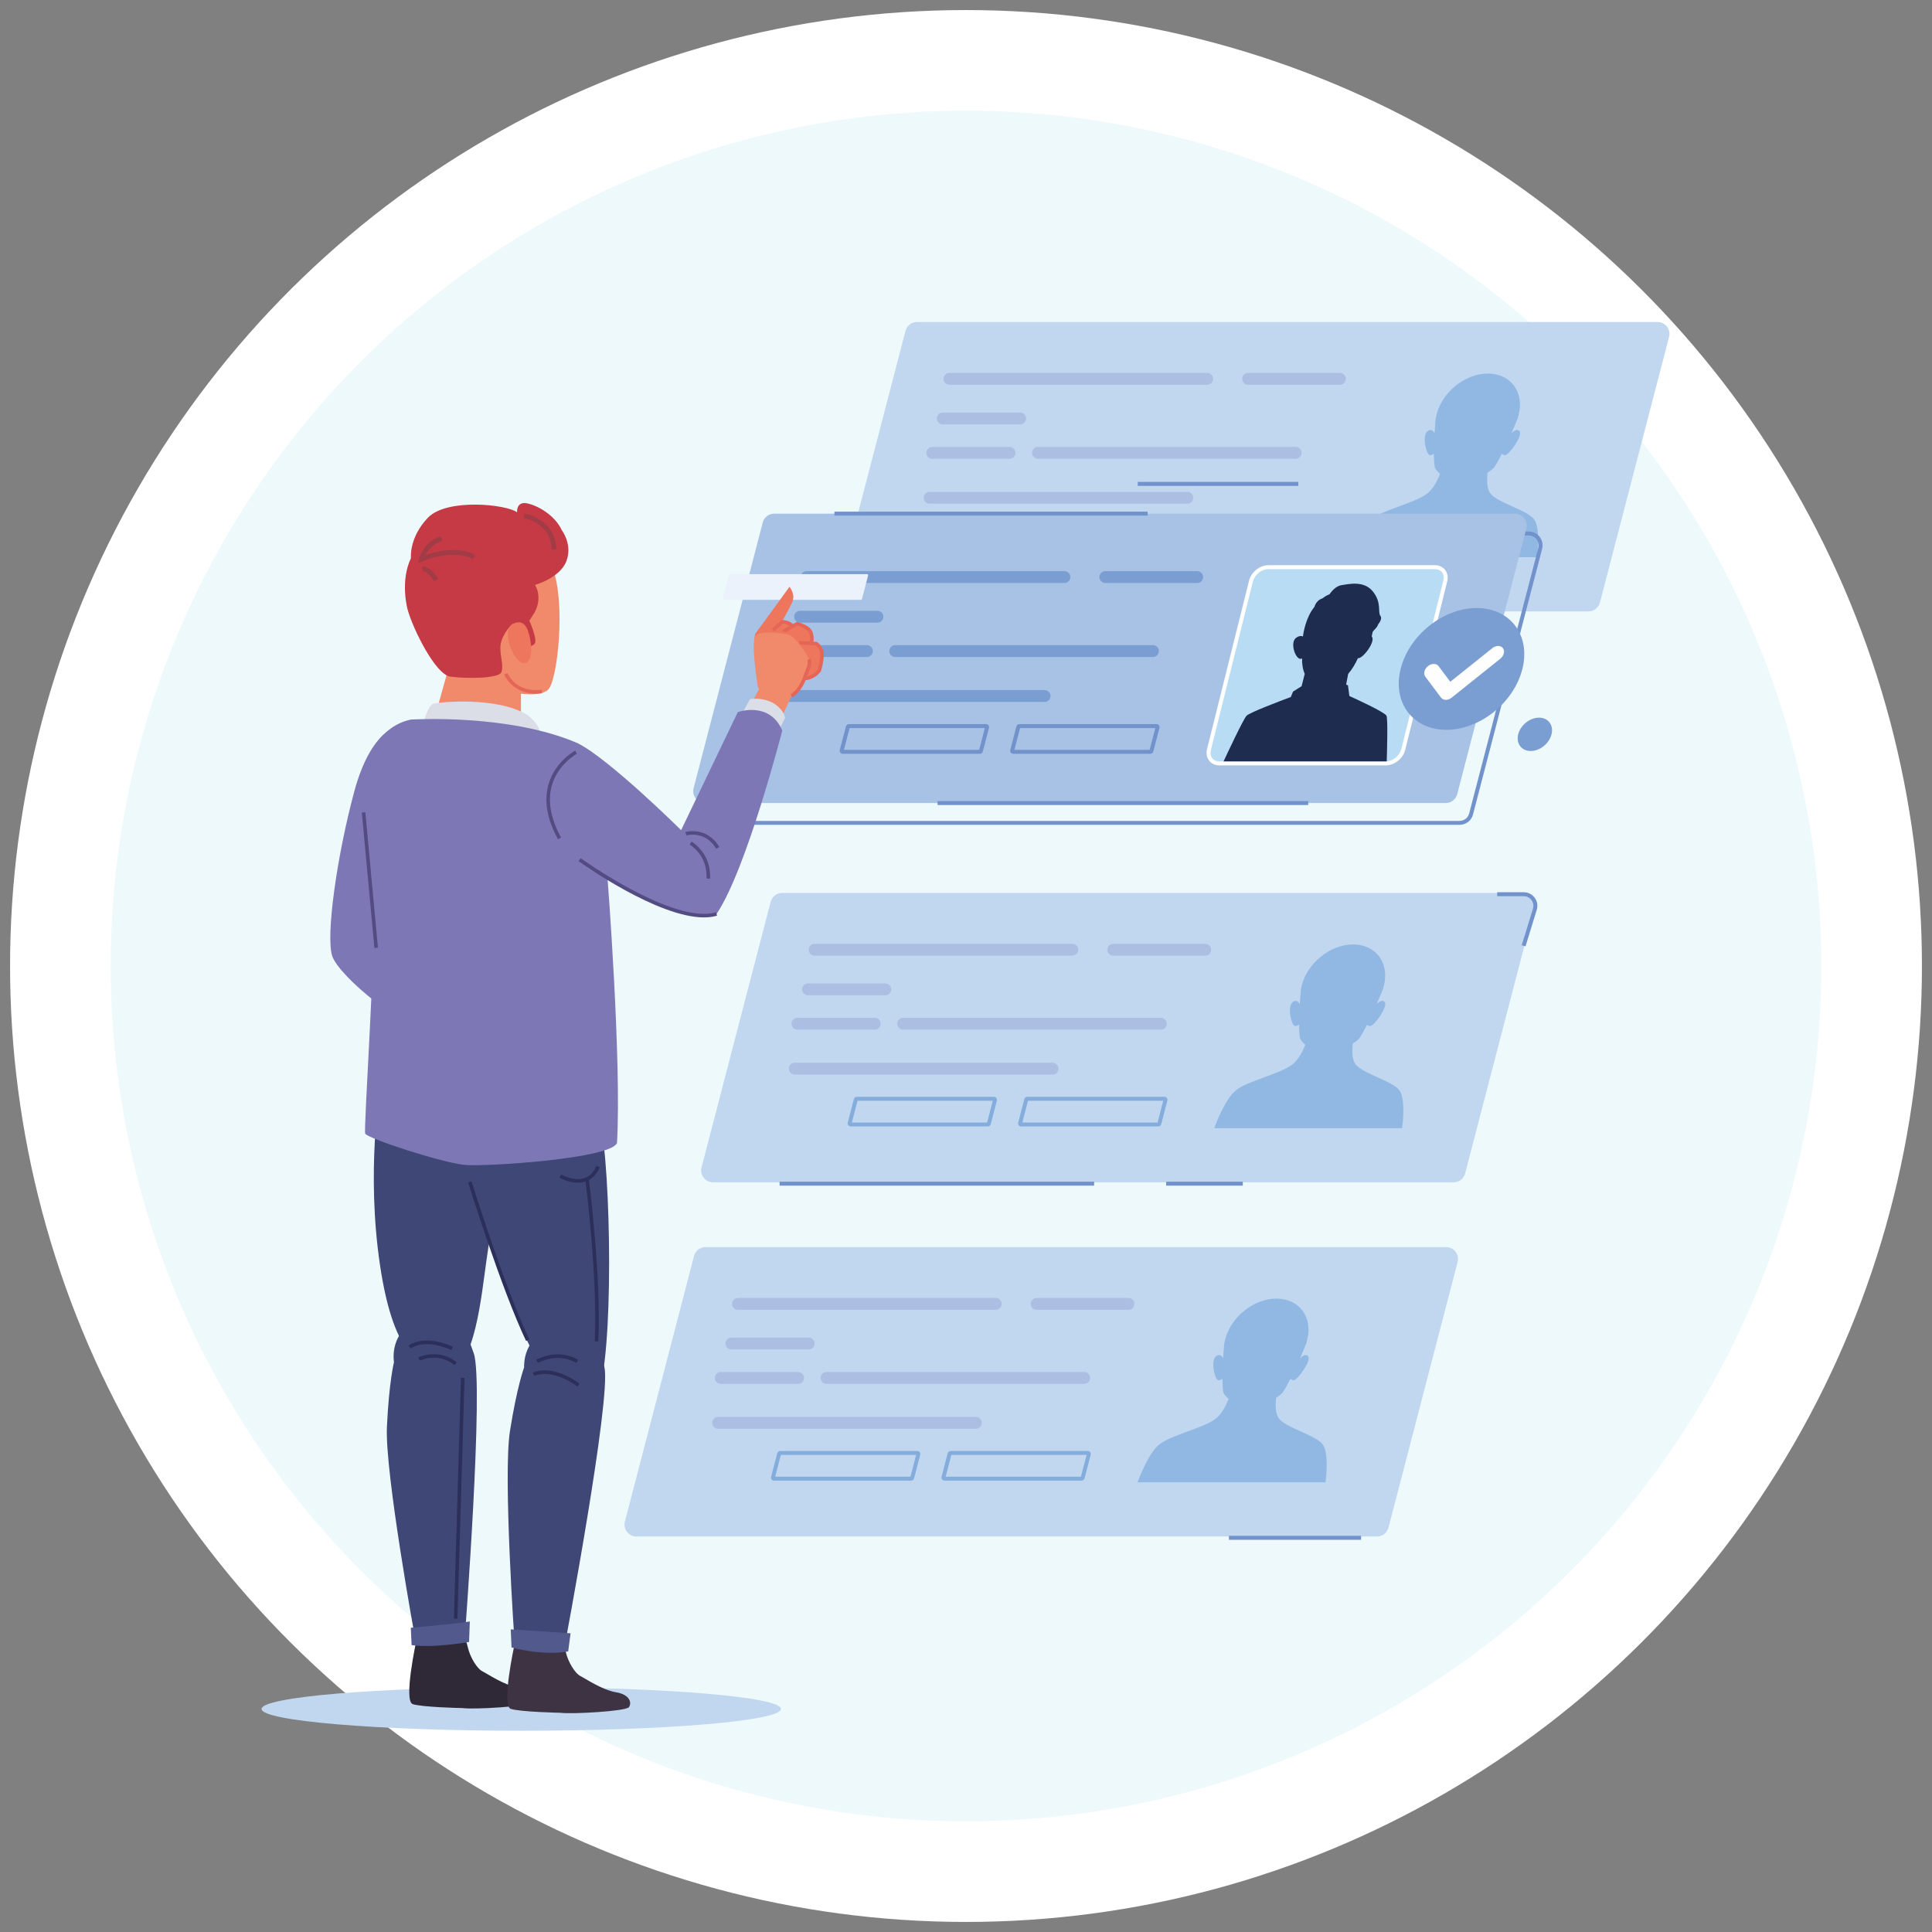 <?xml version="1.0" encoding="UTF-8"?>
<svg width="96px" height="96px" viewBox="0 0 96 96" version="1.1" xmlns="http://www.w3.org/2000/svg" xmlns:xlink="http://www.w3.org/1999/xlink">
    <rect x="0" y="0" width="96" height="96" fill="#808080" stroke="none"/>
    <title>icon-etape-04</title>
    <g id="Creer-une-entreprise" stroke="none" stroke-width="1" fill="none" fill-rule="evenodd">
        <g transform="translate(-672, -2548)" id="icon-etape-04">
            <g transform="translate(675, 2551)">
                <circle id="Oval" stroke="#FFFFFF" stroke-width="5" fill="#EEF9FC" transform="translate(45, 45) rotate(90) translate(-45, -45) " cx="45" cy="45" r="45"></circle>
                <g id="Group-150" transform="translate(9.997, 13.001)">
                    <g id="Group-23" transform="translate(28.541, 0)">
                        <path d="M37.391,14.381 L0.591,14.381 C0.204,14.381 -0.078,14.015 0.019,13.64 L3.455,0.442 C3.522,0.182 3.758,0 4.026,0 L40.826,0 C41.213,0 41.495,0.365 41.398,0.739 L37.962,13.938 C37.895,14.199 37.66,14.381 37.391,14.381" id="Fill-3" fill="#C1D7F0"></path>
                        <path d="M18.443,3.119 L5.638,3.119 C5.475,3.119 5.343,2.987 5.343,2.823 C5.343,2.66 5.475,2.528 5.638,2.528 L18.443,2.528 C18.607,2.528 18.739,2.66 18.739,2.823 C18.739,2.987 18.607,3.119 18.443,3.119" id="Fill-5" fill="#ACBFE3"></path>
                        <path d="M17.458,9.029 L4.654,9.029 C4.49,9.029 4.358,8.896 4.358,8.733 C4.358,8.57 4.49,8.438 4.654,8.438 L17.458,8.438 C17.622,8.438 17.754,8.57 17.754,8.733 C17.754,8.896 17.622,9.029 17.458,9.029" id="Fill-7" fill="#ACBFE3"></path>
                        <path d="M22.843,6.796 L10.038,6.796 C9.875,6.796 9.742,6.664 9.742,6.5 C9.742,6.338 9.875,6.205 10.038,6.205 L22.843,6.205 C23.005,6.205 23.138,6.338 23.138,6.5 C23.138,6.664 23.005,6.796 22.843,6.796" id="Fill-9" fill="#ACBFE3"></path>
                        <path d="M9.151,5.089 L5.31,5.089 C5.147,5.089 5.015,4.957 5.015,4.793 C5.015,4.63 5.147,4.498 5.31,4.498 L9.151,4.498 C9.315,4.498 9.447,4.63 9.447,4.793 C9.447,4.957 9.315,5.089 9.151,5.089" id="Fill-11" fill="#ACBFE3"></path>
                        <path d="M8.626,6.796 L4.784,6.796 C4.622,6.796 4.489,6.664 4.489,6.5 C4.489,6.338 4.622,6.205 4.784,6.205 L8.626,6.205 C8.79,6.205 8.922,6.338 8.922,6.5 C8.922,6.664 8.79,6.796 8.626,6.796" id="Fill-13" fill="#ACBFE3"></path>
                        <path d="M25.043,3.119 L20.479,3.119 C20.316,3.119 20.183,2.987 20.183,2.823 C20.183,2.66 20.316,2.528 20.479,2.528 L25.043,2.528 C25.205,2.528 25.338,2.66 25.338,2.823 C25.338,2.987 25.205,3.119 25.043,3.119" id="Fill-15" fill="#ACBFE3"></path>
                        <path d="M15.96,11.407 L22.679,11.407 L22.961,10.327 L16.241,10.327 L15.96,11.407 Z M22.715,11.604 L15.9,11.604 C15.853,11.604 15.81,11.583 15.781,11.546 C15.752,11.508 15.742,11.461 15.754,11.415 L16.059,10.243 C16.076,10.177 16.137,10.131 16.205,10.131 L23.02,10.131 C23.067,10.131 23.111,10.152 23.14,10.189 C23.168,10.226 23.178,10.274 23.166,10.32 L22.861,11.491 C22.844,11.558 22.784,11.604 22.715,11.604 L22.715,11.604 Z" id="Fill-17" fill="#85ADDC"></path>
                        <path d="M7.489,11.407 L14.209,11.407 L14.49,10.327 L7.77,10.327 L7.489,11.407 Z M14.244,11.604 L7.429,11.604 C7.382,11.604 7.339,11.583 7.31,11.546 C7.281,11.508 7.271,11.461 7.283,11.416 L7.589,10.243 C7.605,10.177 7.666,10.131 7.734,10.131 L14.55,10.131 C14.596,10.131 14.64,10.152 14.669,10.189 C14.697,10.226 14.707,10.274 14.695,10.319 L14.39,11.491 C14.373,11.558 14.313,11.604 14.244,11.604 L14.244,11.604 Z" id="Fill-19" fill="#85ADDC"></path>
                        <path d="M34.693,9.807 C34.344,9.341 32.926,9.003 32.535,8.537 C32.335,8.3 32.335,7.858 32.382,7.483 C32.522,7.394 32.638,7.305 32.707,7.222 C32.825,7.05 32.957,6.81 33.09,6.546 C33.13,6.586 33.184,6.616 33.253,6.614 C33.439,6.609 34.148,5.645 33.965,5.421 C33.861,5.293 33.692,5.404 33.566,5.523 C33.754,5.093 33.886,4.764 33.886,4.764 L33.879,4.764 C33.897,4.71 33.913,4.656 33.926,4.6 C34.208,3.473 33.521,2.56 32.395,2.56 C31.268,2.56 30.126,3.473 29.844,4.6 C29.831,4.656 29.82,4.71 29.811,4.764 L29.804,4.764 C29.804,4.764 29.772,5.093 29.745,5.523 C29.679,5.404 29.566,5.293 29.397,5.421 C29.103,5.645 29.331,6.609 29.514,6.614 C29.582,6.616 29.651,6.586 29.711,6.546 C29.712,6.81 29.725,7.05 29.757,7.222 C29.791,7.323 29.89,7.434 30.018,7.542 C29.878,7.904 29.665,8.312 29.362,8.537 C28.739,9.003 27.153,9.341 26.572,9.807 C26.049,10.225 25.582,11.448 25.494,11.689 L34.832,11.689 C34.864,11.448 35.007,10.225 34.693,9.807" id="Fill-21" fill="#90B8E3"></path>
                    </g>
                    <path d="M26.165,10.605 C25.941,10.605 25.745,10.756 25.688,10.973 L22.253,24.172 C22.214,24.321 22.246,24.476 22.34,24.597 C22.434,24.719 22.576,24.789 22.73,24.789 L59.529,24.789 C59.753,24.789 59.949,24.637 60.005,24.42 L63.441,11.221 C63.479,11.073 63.448,10.918 63.354,10.796 C63.26,10.675 63.118,10.605 62.964,10.605 L26.165,10.605 Z M59.529,24.985 L22.73,24.985 C22.515,24.985 22.316,24.888 22.184,24.718 C22.053,24.548 22.009,24.331 22.062,24.122 L25.498,10.924 C25.577,10.62 25.851,10.408 26.165,10.408 L62.964,10.408 C63.179,10.408 63.378,10.505 63.509,10.675 C63.641,10.846 63.686,11.063 63.631,11.271 L60.196,24.47 C60.117,24.774 59.843,24.985 59.529,24.985 L59.529,24.985 Z" id="Fill-24" fill="#7192CB"></path>
                    <path d="M58.839,23.902 L22.041,23.902 C21.653,23.902 21.371,23.536 21.468,23.162 L24.903,9.963 C24.971,9.703 25.207,9.522 25.475,9.522 L62.275,9.522 C62.661,9.522 62.944,9.886 62.847,10.261 L59.411,23.46 C59.343,23.72 59.109,23.902 58.839,23.902" id="Fill-26" fill="#A8C2E6"></path>
                    <polygon id="Fill-28" fill="#7192CB" points="33.589 24 52.008 24 52.008 23.804 33.589 23.804"></polygon>
                    <polygon id="Fill-30" fill="#7192CB" points="28.466 9.62 44.029 9.62 44.029 9.423 28.466 9.423"></polygon>
                    <path d="M55.868,21.932 L47.595,21.932 C47.214,21.932 46.982,21.623 47.077,21.243 L49.165,12.87 C49.26,12.49 49.645,12.181 50.026,12.181 L58.3,12.181 C58.68,12.181 58.912,12.49 58.817,12.87 L56.73,21.243 C56.635,21.623 56.249,21.932 55.868,21.932" id="Fill-31" fill="#B9DCF5"></path>
                    <path d="M55.897,19.564 C55.816,19.388 54.35,18.718 54.053,18.583 L53.983,18.055 L53.892,18.013 L53.993,17.484 C54.192,17.256 54.351,16.982 54.479,16.701 C54.711,16.756 55.387,15.852 55.162,15.625 C55.18,15.556 55.193,15.492 55.198,15.45 C55.212,15.309 55.411,15.249 55.491,15.007 C55.491,15.007 55.718,14.763 55.588,14.591 C55.459,14.419 55.666,13.936 55.217,13.385 C54.769,12.834 54.015,13.023 53.658,13.075 C53.376,13.116 53.151,13.404 53.067,13.525 C52.934,13.58 52.821,13.647 52.717,13.731 C52.643,13.757 52.568,13.787 52.49,13.862 C52.397,13.953 52.346,14.052 52.318,14.152 C52.308,14.166 52.297,14.178 52.286,14.193 C51.907,14.671 51.766,15.412 51.747,15.624 C51.661,15.587 51.547,15.588 51.404,15.694 C51.051,15.954 51.437,16.921 51.702,16.707 C51.695,16.977 51.731,17.25 51.835,17.483 L51.678,18.095 L51.254,18.363 L51.141,18.633 C50.59,18.839 49.097,19.405 48.944,19.564 C48.786,19.728 47.992,21.421 47.739,21.965 L51.017,21.965 L51.808,21.965 L51.835,21.965 L52.557,21.965 L55.904,21.965 C55.923,21.421 55.973,19.728 55.897,19.564" id="Fill-32" fill="#1D2C4F"></path>
                    <path d="M50.026,12.279 C49.688,12.279 49.345,12.555 49.26,12.894 L47.172,21.267 C47.133,21.425 47.158,21.571 47.24,21.677 C47.32,21.778 47.445,21.834 47.594,21.834 L55.869,21.834 C56.206,21.834 56.55,21.558 56.634,21.219 L58.721,12.846 C58.761,12.688 58.737,12.542 58.654,12.436 C58.575,12.335 58.449,12.279 58.299,12.279 L50.026,12.279 Z M55.869,22.03 L47.594,22.03 C47.383,22.03 47.202,21.948 47.086,21.798 C46.964,21.642 46.927,21.437 46.981,21.219 L49.069,12.846 C49.174,12.425 49.603,12.083 50.026,12.083 L58.299,12.083 C58.511,12.083 58.692,12.165 58.809,12.315 C58.93,12.47 58.967,12.676 58.913,12.894 L56.825,21.267 C56.72,21.688 56.291,22.03 55.869,22.03 L55.869,22.03 Z" id="Fill-33" fill="#FEFEFE"></path>
                    <path d="M39.892,12.969 L27.087,12.969 C26.924,12.969 26.792,12.836 26.792,12.673 C26.792,12.51 26.924,12.378 27.087,12.378 L39.892,12.378 C40.055,12.378 40.188,12.51 40.188,12.673 C40.188,12.836 40.055,12.969 39.892,12.969" id="Fill-34" fill="#7B9ED2"></path>
                    <path d="M38.907,18.879 L26.102,18.879 C25.939,18.879 25.807,18.746 25.807,18.583 C25.807,18.42 25.939,18.288 26.102,18.288 L38.907,18.288 C39.071,18.288 39.203,18.42 39.203,18.583 C39.203,18.746 39.071,18.879 38.907,18.879" id="Fill-35" fill="#7B9ED2"></path>
                    <path d="M44.292,16.646 L31.487,16.646 C31.323,16.646 31.191,16.514 31.191,16.35 C31.191,16.187 31.323,16.055 31.487,16.055 L44.292,16.055 C44.455,16.055 44.587,16.187 44.587,16.35 C44.587,16.514 44.455,16.646 44.292,16.646" id="Fill-36" fill="#7B9ED2"></path>
                    <path d="M30.6,14.939 L26.759,14.939 C26.596,14.939 26.463,14.806 26.463,14.643 C26.463,14.48 26.596,14.348 26.759,14.348 L30.6,14.348 C30.764,14.348 30.896,14.48 30.896,14.643 C30.896,14.806 30.764,14.939 30.6,14.939" id="Fill-37" fill="#7B9ED2"></path>
                    <path d="M30.075,16.646 L26.233,16.646 C26.07,16.646 25.938,16.514 25.938,16.35 C25.938,16.187 26.07,16.055 26.233,16.055 L30.075,16.055 C30.239,16.055 30.371,16.187 30.371,16.35 C30.371,16.514 30.239,16.646 30.075,16.646" id="Fill-38" fill="#7B9ED2"></path>
                    <path d="M46.491,12.969 L41.928,12.969 C41.764,12.969 41.632,12.836 41.632,12.673 C41.632,12.51 41.764,12.378 41.928,12.378 L46.491,12.378 C46.655,12.378 46.787,12.51 46.787,12.673 C46.787,12.836 46.655,12.969 46.491,12.969" id="Fill-39" fill="#7B9ED2"></path>
                    <path d="M37.409,21.257 L44.129,21.257 L44.41,20.177 L37.689,20.177 L37.409,21.257 Z M44.164,21.454 L37.349,21.454 C37.302,21.454 37.259,21.433 37.229,21.396 C37.201,21.358 37.191,21.311 37.203,21.265 L37.508,20.093 C37.525,20.027 37.586,19.98 37.654,19.98 L44.469,19.98 C44.516,19.98 44.559,20.002 44.589,20.039 C44.617,20.076 44.627,20.124 44.615,20.169 L44.31,21.341 C44.293,21.408 44.232,21.454 44.164,21.454 L44.164,21.454 Z" id="Fill-40" fill="#7192CB"></path>
                    <path d="M28.938,21.257 L35.658,21.257 L35.939,20.177 L29.218,20.177 L28.938,21.257 Z M35.693,21.454 L28.878,21.454 C28.831,21.454 28.788,21.433 28.759,21.396 C28.73,21.358 28.72,21.311 28.732,21.265 L29.037,20.093 C29.054,20.027 29.115,19.98 29.183,19.98 L35.998,19.98 C36.045,19.98 36.089,20.002 36.118,20.039 C36.146,20.076 36.156,20.124 36.144,20.169 L35.839,21.341 C35.822,21.408 35.762,21.454 35.693,21.454 L35.693,21.454 Z" id="Fill-41" fill="#7192CB"></path>
                    <polygon id="Fill-42" fill="#7192CB" points="43.536 8.142 51.515 8.142 51.515 7.945 43.536 7.945"></polygon>
                    <path d="M59.233,42.748 L22.434,42.748 C22.047,42.748 21.765,42.382 21.862,42.008 L25.297,28.809 C25.365,28.549 25.601,28.368 25.869,28.368 L62.669,28.368 C63.055,28.368 63.338,28.733 63.241,29.107 L59.805,42.306 C59.737,42.566 59.503,42.748 59.233,42.748" id="Fill-43" fill="#C1D7F0"></path>
                    <path d="M40.286,31.486 L27.481,31.486 C27.318,31.486 27.186,31.354 27.186,31.191 C27.186,31.028 27.318,30.896 27.481,30.896 L40.286,30.896 C40.449,30.896 40.582,31.028 40.582,31.191 C40.582,31.354 40.449,31.486 40.286,31.486" id="Fill-44" fill="#ACBFE3"></path>
                    <path d="M39.301,37.396 L26.496,37.396 C26.333,37.396 26.201,37.264 26.201,37.101 C26.201,36.938 26.333,36.805 26.496,36.805 L39.301,36.805 C39.465,36.805 39.597,36.938 39.597,37.101 C39.597,37.264 39.465,37.396 39.301,37.396" id="Fill-45" fill="#ACBFE3"></path>
                    <path d="M44.686,35.164 L31.881,35.164 C31.717,35.164 31.585,35.031 31.585,34.868 C31.585,34.705 31.717,34.573 31.881,34.573 L44.686,34.573 C44.849,34.573 44.981,34.705 44.981,34.868 C44.981,35.031 44.849,35.164 44.686,35.164" id="Fill-46" fill="#ACBFE3"></path>
                    <path d="M30.994,33.456 L27.153,33.456 C26.99,33.456 26.857,33.324 26.857,33.161 C26.857,32.998 26.99,32.866 27.153,32.866 L30.994,32.866 C31.158,32.866 31.29,32.998 31.29,33.161 C31.29,33.324 31.158,33.456 30.994,33.456" id="Fill-47" fill="#ACBFE3"></path>
                    <path d="M30.469,35.164 L26.627,35.164 C26.464,35.164 26.332,35.031 26.332,34.868 C26.332,34.705 26.464,34.573 26.627,34.573 L30.469,34.573 C30.632,34.573 30.765,34.705 30.765,34.868 C30.765,35.031 30.632,35.164 30.469,35.164" id="Fill-48" fill="#ACBFE3"></path>
                    <path d="M46.885,31.486 L42.322,31.486 C42.158,31.486 42.026,31.354 42.026,31.191 C42.026,31.028 42.158,30.896 42.322,30.896 L46.885,30.896 C47.049,30.896 47.181,31.028 47.181,31.191 C47.181,31.354 47.049,31.486 46.885,31.486" id="Fill-49" fill="#ACBFE3"></path>
                    <path d="M37.803,39.775 L44.522,39.775 L44.804,38.695 L38.083,38.695 L37.803,39.775 Z M44.558,39.972 L37.743,39.972 C37.696,39.972 37.653,39.951 37.623,39.913 C37.595,39.876 37.585,39.828 37.597,39.783 L37.902,38.611 C37.919,38.544 37.979,38.498 38.048,38.498 L44.863,38.498 C44.91,38.498 44.953,38.52 44.983,38.556 C45.011,38.594 45.021,38.641 45.009,38.687 L44.704,39.859 C44.687,39.925 44.626,39.972 44.558,39.972 L44.558,39.972 Z" id="Fill-50" fill="#85ADDC"></path>
                    <path d="M29.332,39.775 L36.052,39.775 L36.333,38.695 L29.613,38.695 L29.332,39.775 Z M36.087,39.972 L29.272,39.972 C29.225,39.972 29.182,39.951 29.153,39.913 C29.124,39.876 29.115,39.828 29.126,39.783 L29.431,38.611 C29.448,38.544 29.509,38.498 29.577,38.498 L36.392,38.498 C36.439,38.498 36.483,38.519 36.512,38.556 C36.54,38.594 36.55,38.641 36.538,38.687 L36.233,39.859 C36.216,39.925 36.156,39.972 36.087,39.972 L36.087,39.972 Z" id="Fill-51" fill="#85ADDC"></path>
                    <path d="M56.536,38.174 C56.186,37.709 54.769,37.37 54.378,36.905 C54.178,36.668 54.178,36.226 54.225,35.851 C54.365,35.761 54.481,35.672 54.55,35.59 C54.668,35.418 54.8,35.177 54.933,34.914 C54.973,34.953 55.026,34.984 55.096,34.982 C55.282,34.976 55.99,34.012 55.808,33.789 C55.703,33.661 55.535,33.772 55.409,33.89 C55.597,33.461 55.729,33.132 55.729,33.132 L55.722,33.132 C55.739,33.078 55.756,33.023 55.769,32.968 C56.051,31.841 55.364,30.927 54.237,30.927 C53.111,30.927 51.969,31.841 51.687,32.968 C51.674,33.023 51.663,33.078 51.654,33.132 L51.647,33.132 C51.647,33.132 51.615,33.461 51.588,33.89 C51.522,33.772 51.409,33.661 51.24,33.789 C50.946,34.012 51.174,34.976 51.357,34.982 C51.425,34.984 51.494,34.953 51.554,34.914 C51.555,35.177 51.568,35.418 51.6,35.59 C51.634,35.691 51.733,35.802 51.861,35.91 C51.721,36.271 51.508,36.68 51.205,36.905 C50.582,37.37 48.996,37.709 48.415,38.174 C47.892,38.593 47.425,39.815 47.337,40.057 L56.675,40.057 C56.707,39.815 56.85,38.593 56.536,38.174" id="Fill-52" fill="#90B8E3"></path>
                    <g id="Group-63" transform="translate(18.034, 45.966)">
                        <path d="M37.391,14.381 L0.592,14.381 C0.204,14.381 -0.078,14.015 0.019,13.64 L3.455,0.442 C3.522,0.182 3.758,0 4.026,0 L40.826,0 C41.213,0 41.495,0.365 41.398,0.739 L37.962,13.938 C37.895,14.199 37.66,14.381 37.391,14.381" id="Fill-53" fill="#C1D7F0"></path>
                        <path d="M18.443,3.119 L5.639,3.119 C5.475,3.119 5.343,2.987 5.343,2.823 C5.343,2.66 5.475,2.528 5.639,2.528 L18.443,2.528 C18.607,2.528 18.739,2.66 18.739,2.823 C18.739,2.987 18.607,3.119 18.443,3.119" id="Fill-54" fill="#ACBFE3"></path>
                        <path d="M17.458,9.029 L4.654,9.029 C4.49,9.029 4.358,8.897 4.358,8.733 C4.358,8.57 4.49,8.438 4.654,8.438 L17.458,8.438 C17.622,8.438 17.754,8.57 17.754,8.733 C17.754,8.897 17.622,9.029 17.458,9.029" id="Fill-55" fill="#ACBFE3"></path>
                        <path d="M22.843,6.796 L10.038,6.796 C9.875,6.796 9.742,6.664 9.742,6.5 C9.742,6.338 9.875,6.205 10.038,6.205 L22.843,6.205 C23.006,6.205 23.139,6.338 23.139,6.5 C23.139,6.664 23.006,6.796 22.843,6.796" id="Fill-56" fill="#ACBFE3"></path>
                        <path d="M9.152,5.089 L5.31,5.089 C5.147,5.089 5.015,4.956 5.015,4.793 C5.015,4.63 5.147,4.498 5.31,4.498 L9.152,4.498 C9.315,4.498 9.447,4.63 9.447,4.793 C9.447,4.956 9.315,5.089 9.152,5.089" id="Fill-57" fill="#ACBFE3"></path>
                        <path d="M8.626,6.796 L4.785,6.796 C4.622,6.796 4.489,6.664 4.489,6.5 C4.489,6.338 4.622,6.205 4.785,6.205 L8.626,6.205 C8.79,6.205 8.922,6.338 8.922,6.5 C8.922,6.664 8.79,6.796 8.626,6.796" id="Fill-58" fill="#ACBFE3"></path>
                        <path d="M25.043,3.119 L20.479,3.119 C20.316,3.119 20.183,2.987 20.183,2.823 C20.183,2.66 20.316,2.528 20.479,2.528 L25.043,2.528 C25.206,2.528 25.338,2.66 25.338,2.823 C25.338,2.987 25.206,3.119 25.043,3.119" id="Fill-59" fill="#ACBFE3"></path>
                        <path d="M15.96,11.407 L22.68,11.407 L22.961,10.327 L16.241,10.327 L15.96,11.407 Z M22.715,11.604 L15.9,11.604 C15.853,11.604 15.81,11.583 15.781,11.546 C15.752,11.508 15.742,11.461 15.754,11.416 L16.059,10.243 C16.076,10.177 16.137,10.131 16.205,10.131 L23.02,10.131 C23.067,10.131 23.111,10.152 23.139,10.189 C23.168,10.226 23.178,10.274 23.166,10.319 L22.861,11.491 C22.844,11.558 22.784,11.604 22.715,11.604 L22.715,11.604 Z" id="Fill-60" fill="#85ADDC"></path>
                        <path d="M7.489,11.407 L14.209,11.407 L14.49,10.327 L7.77,10.327 L7.489,11.407 Z M14.244,11.604 L7.429,11.604 C7.382,11.604 7.339,11.583 7.31,11.546 C7.281,11.508 7.271,11.461 7.283,11.416 L7.589,10.243 C7.605,10.177 7.666,10.131 7.734,10.131 L14.55,10.131 C14.596,10.131 14.64,10.152 14.669,10.189 C14.697,10.226 14.707,10.274 14.695,10.32 L14.39,11.491 C14.373,11.558 14.313,11.604 14.244,11.604 L14.244,11.604 Z" id="Fill-61" fill="#85ADDC"></path>
                        <path d="M34.693,9.807 C34.344,9.341 32.926,9.003 32.535,8.537 C32.335,8.3 32.335,7.858 32.382,7.483 C32.522,7.394 32.638,7.305 32.707,7.222 C32.825,7.05 32.957,6.81 33.09,6.546 C33.13,6.586 33.184,6.616 33.253,6.614 C33.439,6.609 34.148,5.645 33.965,5.421 C33.861,5.293 33.692,5.404 33.566,5.523 C33.754,5.093 33.886,4.764 33.886,4.764 L33.879,4.764 C33.897,4.71 33.913,4.656 33.926,4.6 C34.208,3.473 33.521,2.56 32.395,2.56 C31.268,2.56 30.126,3.473 29.845,4.6 C29.831,4.656 29.82,4.71 29.811,4.764 L29.804,4.764 C29.804,4.764 29.772,5.093 29.745,5.523 C29.679,5.404 29.566,5.293 29.397,5.421 C29.103,5.645 29.331,6.609 29.514,6.614 C29.582,6.616 29.651,6.586 29.711,6.546 C29.712,6.81 29.725,7.05 29.757,7.222 C29.791,7.323 29.89,7.434 30.018,7.542 C29.878,7.904 29.665,8.312 29.362,8.537 C28.739,9.003 27.153,9.341 26.572,9.807 C26.049,10.225 25.582,11.448 25.494,11.689 L34.832,11.689 C34.864,11.448 35.007,10.225 34.693,9.807" id="Fill-62" fill="#90B8E3"></path>
                    </g>
                    <polygon id="Fill-64" fill="#7192CB" points="48.067 60.511 54.634 60.511 54.634 60.314 48.067 60.314"></polygon>
                    <polygon id="Fill-65" fill="#7192CB" points="25.741 42.913 41.369 42.913 41.369 42.716 25.741 42.716"></polygon>
                    <polygon id="Fill-66" fill="#7192CB" points="44.948 42.913 48.757 42.913 48.757 42.716 44.948 42.716"></polygon>
                    <path d="M62.805,31.023 L62.616,30.965 L63.175,29.151 C63.22,29.004 63.194,28.849 63.103,28.726 C63.011,28.602 62.871,28.531 62.718,28.531 L61.397,28.531 L61.397,28.334 L62.718,28.334 C62.934,28.334 63.132,28.434 63.261,28.609 C63.39,28.783 63.427,29.001 63.363,29.209 L62.805,31.023 Z" id="Fill-67" fill="#7192CB"></path>
                    <path d="M29.783,13.804 L22.968,13.804 C22.934,13.804 22.909,13.772 22.917,13.738 L23.222,12.567 C23.228,12.544 23.25,12.527 23.273,12.527 L30.088,12.527 C30.122,12.527 30.147,12.56 30.139,12.593 L29.834,13.765 C29.828,13.788 29.807,13.804 29.783,13.804" id="Fill-68" fill="#ECF2FB"></path>
                    <path d="M62.65,17.237 C62.234,18.908 60.541,20.263 58.87,20.263 C57.199,20.263 56.182,18.908 56.599,17.237 C57.016,15.566 58.708,14.211 60.379,14.211 C62.05,14.211 63.067,15.566 62.65,17.237" id="Fill-69" fill="#7B9ED2"></path>
                    <path d="M64.097,20.487 C63.983,20.945 63.52,21.316 63.063,21.316 C62.605,21.316 62.327,20.945 62.441,20.487 C62.555,20.03 63.018,19.659 63.476,19.659 C63.933,19.659 64.211,20.03 64.097,20.487" id="Fill-70" fill="#7B9ED2"></path>
                    <path d="M58.844,18.775 C58.749,18.775 58.663,18.738 58.608,18.665 L57.827,17.624 C57.718,17.479 57.776,17.244 57.958,17.098 C58.14,16.953 58.375,16.953 58.483,17.098 L59.068,17.877 L61.156,16.205 C61.338,16.06 61.574,16.06 61.683,16.205 C61.792,16.35 61.733,16.586 61.551,16.731 L59.135,18.665 C59.044,18.738 58.939,18.775 58.844,18.775" id="Fill-71" fill="#FEFEFE"></path>
                    <path d="M25.807,68.916 C25.807,69.514 20.03,69.999 12.904,69.999 C5.777,69.999 3.7303447e-14,69.514 3.7303447e-14,68.916 C3.7303447e-14,68.318 5.777,67.833 12.904,67.833 C20.03,67.833 25.807,68.318 25.807,68.916" id="Fill-108" fill="#C1D7F0"></path>
                    <path d="M7.709,65.43 C7.709,65.43 7.983,64.843 8.999,65 C10.016,65.156 10.133,65.352 10.251,65.86 C10.368,66.369 10.72,66.917 10.955,67.033 C11.189,67.151 12.05,67.737 12.753,67.855 C13.457,67.972 13.535,68.402 13.379,68.598 C13.223,68.794 10.563,68.95 9.977,68.872 C9.977,68.872 7.983,68.832 7.513,68.676 C7.044,68.52 7.669,65.626 7.709,65.43" id="Fill-109" fill="#2E2837"></path>
                    <path d="M6.58,51.684 C6.58,51.684 6.282,50.065 7.993,49.521 C9.703,48.977 10.026,49.767 10.544,51.245 C11.062,52.722 10.099,65.341 10.099,65.341 C10.099,65.341 8.13,65.676 7.625,65.379 C7.625,65.379 6.124,57.164 6.229,54.91 C6.333,52.655 6.58,51.684 6.58,51.684" id="Fill-110" fill="#3E4776"></path>
                    <path d="M7.416,64.883 C7.416,64.883 9.645,64.687 10.348,64.57 L10.31,65.587 C10.31,65.587 8.55,65.9 7.455,65.743 L7.416,64.883 Z" id="Fill-111" fill="#525A8D"></path>
                    <path d="M6.868,20.067 C6.868,20.067 5.46,20.145 4.6,23.352 C3.739,26.559 3.192,30.469 3.505,31.486 C3.818,32.503 7.181,35.24 8.432,35.24 C9.683,35.24 9.762,34.302 9.527,33.52 C9.293,32.737 6.868,30.625 6.868,30.625 C6.868,30.625 8.823,24.369 8.745,22.726 C8.667,21.084 7.728,20.067 6.868,20.067" id="Fill-112" fill="#7D77B6"></path>
                    <path d="M24.496,19.11 L24.263,19.134 L24.786,18.098 C24.786,18.098 26.116,18.014 26.33,18.576 L25.719,19.929 L24.496,19.11 Z" id="Fill-113" fill="#F08A6A"></path>
                    <path d="M25.244,16.166 C25.244,16.166 25.192,15.107 25.569,14.957 C25.945,14.807 26.367,15.1 26.367,15.1 C26.367,15.1 26.977,15.037 27.172,15.298 C27.366,15.558 27.35,15.952 27.35,15.952 C27.35,15.952 27.694,16.029 27.783,16.356 C27.873,16.683 27.713,17.315 27.713,17.315 C27.713,17.315 27.315,17.803 26.854,17.682 C26.394,17.561 25.244,16.166 25.244,16.166" id="Fill-114" fill="#EE765C"></path>
                    <path d="M24.547,17.021 C24.547,17.021 24.406,15.635 24.555,15.452 C24.704,15.269 26.231,13.157 26.231,13.157 C26.231,13.157 26.548,13.517 26.366,13.927 C26.183,14.338 25.465,15.584 25.465,15.584 L25.461,16.648 C25.461,16.648 24.991,16.976 24.547,17.021" id="Fill-115" fill="#EE765C"></path>
                    <path d="M24.66,18.13 C24.66,18.13 24.295,15.904 24.544,15.599 C24.793,15.294 26.013,15.472 26.246,15.56 C26.479,15.648 27.124,16.479 27.213,16.806 C27.302,17.133 26.695,18.314 26.329,18.576 C25.964,18.837 24.872,18.557 24.66,18.13" id="Fill-116" fill="#F08A6A"></path>
                    <path d="M23.801,19.598 L24.271,18.738 C24.271,18.738 25.365,18.542 25.913,19.402 C26.069,19.715 25.991,19.715 25.991,19.715 L25.639,20.419 L23.801,19.598 Z" id="Fill-117" fill="#DCDEE7"></path>
                    <path d="M12.66,10.182 C12.66,10.182 13.818,10.478 14.473,12.255 C15.128,14.032 14.691,17.807 14.255,18.251 C13.818,18.695 12.49,18.525 10.65,17.918 C8.705,17.276 8.048,15.254 7.7,13.92 C7.034,11.367 9.255,8.739 12.66,10.182" id="Fill-118" fill="#F08A6A"></path>
                    <path d="M8.51,19.989 L9.449,16.625 C9.449,16.625 11.326,16.078 12.499,17.329 L12.89,17.877 L12.89,20.067 C12.89,20.067 10.935,20.458 8.51,19.989" id="Fill-119" fill="#F08A6A"></path>
                    <path d="M5.89,38.095 C5.89,38.095 5.186,42.201 5.89,46.894 C6.595,51.587 8.002,52.056 9.292,52.056 C10.583,52.056 10.935,48.301 11.17,46.659 C11.404,45.017 12.343,39.385 10.583,38.095 C8.823,36.805 6.829,36.687 5.89,38.095" id="Fill-120" fill="#3E4776"></path>
                    <path d="M10.818,43.609 C10.818,43.609 9.41,39.855 11.873,38.212 C14.337,36.57 16.214,36.805 16.801,39.503 C17.387,42.201 17.505,51.469 16.684,53.347 C15.862,55.224 12.93,52.29 10.818,43.609" id="Fill-121" fill="#3E4776"></path>
                    <path d="M14.918,10.343 C14.918,10.343 15.473,11.065 15.14,11.897 C14.807,12.73 13.586,13.063 13.586,13.063 C13.586,13.063 13.974,13.618 13.586,14.396 L13.308,14.84 C13.308,14.84 13.697,15.728 13.586,15.951 C13.474,16.173 13.086,16.117 13.086,16.117 C13.086,16.117 12.642,14.896 12.475,15.006 C12.309,15.118 11.865,15.673 11.865,16.173 C11.865,16.673 12.031,17.061 11.92,17.394 C11.809,17.727 10.088,17.727 9.366,17.616 C8.644,17.505 7.534,15.285 7.256,14.285 C7.256,14.285 6.868,12.897 7.423,11.731 C7.423,11.731 7.312,10.732 8.256,9.733 C9.2,8.733 12.198,9.066 12.697,9.455 C12.697,9.455 12.642,8.899 13.197,9.011 C13.752,9.122 14.585,9.621 14.918,10.343" id="Fill-122" fill="#C53A45"></path>
                    <path d="M13.252,15.395 C13.252,15.395 13.086,14.673 12.475,15.007 C11.864,15.34 12.586,17.061 13.086,16.949 C13.586,16.839 13.364,15.673 13.252,15.395" id="Fill-123" fill="#EE765C"></path>
                    <path d="M8.014,19.971 C8.014,19.971 8.276,19.05 8.51,18.972 C8.745,18.894 11.639,18.581 13.204,19.519 C13.907,20.067 13.829,20.458 13.829,20.458 C13.829,20.458 9.16,19.562 8.014,19.971" id="Fill-124" fill="#DCDEE7"></path>
                    <path d="M7.416,19.754 C7.416,19.754 12.265,19.441 15.706,20.927 C17.271,21.709 20.848,25.248 20.848,25.248 L23.664,19.382 C23.664,19.382 25.248,18.816 25.874,20.302 C25.874,20.302 24.094,27.223 22.608,29.413 C21.67,30.195 17.192,27.653 17.192,27.653 C17.192,27.653 17.896,36.726 17.661,40.793 C17.349,41.575 11.248,41.967 10.153,41.888 C9.058,41.81 5.226,40.558 5.148,40.324 C5.069,40.09 5.695,30.704 5.538,29.609 C5.382,28.514 4.913,23.118 5.069,22.335 C5.226,21.553 5.929,20.067 7.416,19.754" id="Fill-125" fill="#7D77B6"></path>
                    <path d="M12.578,65.665 C12.578,65.665 12.852,65.078 13.868,65.235 C14.885,65.391 15.002,65.587 15.119,66.095 C15.237,66.603 15.589,67.151 15.824,67.268 C16.058,67.385 16.919,67.972 17.622,68.089 C18.326,68.207 18.404,68.637 18.248,68.832 C18.092,69.028 15.432,69.184 14.845,69.106 C14.845,69.106 12.852,69.067 12.382,68.911 C11.913,68.754 12.538,65.86 12.578,65.665" id="Fill-126" fill="#3E3343"></path>
                    <path d="M13.047,51.939 C13.047,51.939 12.929,50.296 14.689,49.944 C16.449,49.592 16.684,50.414 17.036,51.939 C17.388,53.464 15.041,65.899 15.041,65.899 C15.041,65.899 13.047,66.017 12.577,65.665 C12.577,65.665 11.991,57.335 12.343,55.106 C12.695,52.877 13.047,51.939 13.047,51.939" id="Fill-127" fill="#3E4776"></path>
                    <path d="M12.421,65.86 C12.421,65.86 13.946,66.291 15.236,66.056 L15.354,65.156 L12.382,64.961 L12.421,65.86 Z" id="Fill-128" fill="#525A8D"></path>
                    <path d="M13.143,50.627 C11.923,48.07 10.281,42.808 10.264,42.755 L10.433,42.703 C10.449,42.756 12.087,48.006 13.302,50.551 L13.143,50.627 Z" id="Fill-129" fill="#2B2F59"></path>
                    <path d="M15.642,51.721 C14.7,51.168 13.746,51.716 13.737,51.721 L13.647,51.569 C13.69,51.545 14.701,50.963 15.731,51.569 L15.642,51.721 Z" id="Fill-130" fill="#2B2F59"></path>
                    <path d="M15.694,52.89 C14.356,51.943 13.567,52.363 13.559,52.367 L13.473,52.214 C13.508,52.194 14.359,51.728 15.796,52.747 L15.694,52.89 Z" id="Fill-131" fill="#2B2F59"></path>
                    <path d="M9.433,51.081 C8.045,50.47 7.422,51.001 7.416,51.007 L7.298,50.877 C7.326,50.851 8.002,50.259 9.504,50.919 L9.433,51.081 Z" id="Fill-132" fill="#2B2F59"></path>
                    <path d="M9.59,51.831 C8.766,51.173 7.902,51.588 7.865,51.607 L7.786,51.449 C7.797,51.444 8.786,50.963 9.7,51.694 L9.59,51.831 Z" id="Fill-133" fill="#2B2F59"></path>
                    <polygon id="Fill-134" fill="#2B2F59" points="9.732 64.436 9.557 64.431 9.909 52.464 10.085 52.469"></polygon>
                    <path d="M15.713,42.765 C15.24,42.765 14.823,42.525 14.801,42.512 L14.89,42.36 C14.896,42.363 15.504,42.713 16.033,42.542 C16.297,42.455 16.503,42.25 16.642,41.931 L16.803,42.002 C16.643,42.369 16.401,42.607 16.086,42.709 C15.961,42.749 15.835,42.765 15.713,42.765" id="Fill-135" fill="#2B2F59"></path>
                    <path d="M16.732,50.652 L16.557,50.644 C16.711,47.482 16.094,42.652 16.088,42.603 L16.262,42.581 C16.269,42.63 16.887,47.475 16.732,50.652" id="Fill-136" fill="#2B2F59"></path>
                    <polygon id="Fill-137" fill="#534C82" points="5.607 31.103 4.982 24.377 5.157 24.361 5.782 31.087"></polygon>
                    <path d="M21.981,29.584 C19.659,29.584 15.925,26.911 15.752,26.787 L15.855,26.643 C15.902,26.677 20.478,29.953 22.583,29.329 L22.633,29.497 C22.434,29.557 22.214,29.584 21.981,29.584" id="Fill-138" fill="#534C82"></path>
                    <path d="M22.286,27.658 L22.11,27.65 C22.165,26.49 21.311,25.991 21.275,25.971 L21.361,25.817 C21.401,25.84 22.346,26.386 22.286,27.658" id="Fill-139" fill="#534C82"></path>
                    <path d="M22.591,26.173 C22.046,25.246 21.118,25.506 21.108,25.509 L21.059,25.34 C21.069,25.337 22.128,25.04 22.743,26.084 L22.591,26.173 Z" id="Fill-140" fill="#534C82"></path>
                    <path d="M14.729,25.702 C14.175,24.691 14.02,23.761 14.269,22.936 C14.604,21.825 15.547,21.32 15.587,21.299 L15.668,21.455 C15.66,21.46 14.749,21.949 14.436,22.989 C14.203,23.767 14.353,24.651 14.883,25.617 L14.729,25.702 Z" id="Fill-141" fill="#534C82"></path>
                    <path d="M13.628,18.464 C12.442,18.464 12.059,17.519 12.055,17.508 L12.22,17.444 C12.236,17.485 12.626,18.434 13.916,18.269 L13.938,18.443 C13.829,18.457 13.726,18.464 13.628,18.464" id="Fill-142" fill="#E56557"></path>
                    <path d="M25.473,15.371 L25.355,15.24 L25.84,14.808 L25.873,14.807 C25.888,14.808 26.239,14.808 26.435,15.044 L26.3,15.156 C26.186,15.019 25.984,14.991 25.906,14.985 L25.473,15.371 Z" id="Fill-143" fill="#E56557"></path>
                    <path d="M27.402,15.965 L27.239,15.898 C27.239,15.898 27.293,15.75 27.216,15.477 C27.16,15.274 26.799,15.135 26.628,15.087 C26.357,15.233 26.065,15.398 26.027,15.431 L25.977,15.374 L25.874,15.374 C25.874,15.311 25.874,15.292 26.575,14.916 L26.605,14.899 L26.637,14.907 C26.704,14.924 27.287,15.076 27.386,15.428 C27.479,15.761 27.41,15.945 27.402,15.965" id="Fill-144" fill="#E56557"></path>
                    <path d="M26.957,17.799 C26.95,17.799 26.944,17.799 26.937,17.799 L26.941,17.623 C27.334,17.628 27.589,17.332 27.634,17.274 C27.656,17.205 27.752,16.879 27.761,16.555 C27.768,16.277 27.591,16.112 27.534,16.066 C27.18,16.045 26.791,16.025 26.746,16.028 L26.706,15.858 C26.726,15.851 26.752,15.842 27.57,15.893 L27.594,15.894 L27.614,15.907 C27.627,15.916 27.947,16.134 27.937,16.56 C27.926,16.95 27.802,17.327 27.797,17.342 L27.785,17.365 C27.772,17.383 27.475,17.799 26.957,17.799" id="Fill-145" fill="#E56557"></path>
                    <path d="M26.376,18.65 L26.283,18.501 C26.699,18.24 26.88,17.73 26.998,17.392 C27.03,17.302 27.057,17.225 27.084,17.166 C27.188,16.935 27.121,16.813 27.118,16.807 L27.268,16.716 C27.281,16.736 27.386,16.921 27.245,17.239 C27.22,17.294 27.194,17.367 27.165,17.451 C27.037,17.811 26.845,18.357 26.376,18.65" id="Fill-146" fill="#E56557"></path>
                    <path d="M7.776,11.992 L7.829,11.76 C7.837,11.726 8.03,10.929 8.904,10.648 L8.976,10.872 C8.506,11.023 8.265,11.352 8.15,11.578 C8.632,11.407 9.703,11.124 10.605,11.563 L10.502,11.774 C9.423,11.249 8.007,11.886 7.993,11.892 L7.776,11.992 Z" id="Fill-147" fill="#A13B46"></path>
                    <path d="M8.578,12.877 C8.253,12.377 8.014,12.373 8.009,12.373 L8.009,12.373 L7.99,12.139 C8.028,12.136 8.367,12.12 8.775,12.749 L8.578,12.877 Z" id="Fill-148" fill="#A13B46"></path>
                    <path d="M14.416,11.31 C14.38,9.98 13.083,9.751 13.028,9.741 L13.066,9.51 C13.081,9.513 14.609,9.778 14.65,11.304 L14.416,11.31 Z" id="Fill-149" fill="#A13B46"></path>
                </g>
            </g>
        </g>
    </g>
</svg>